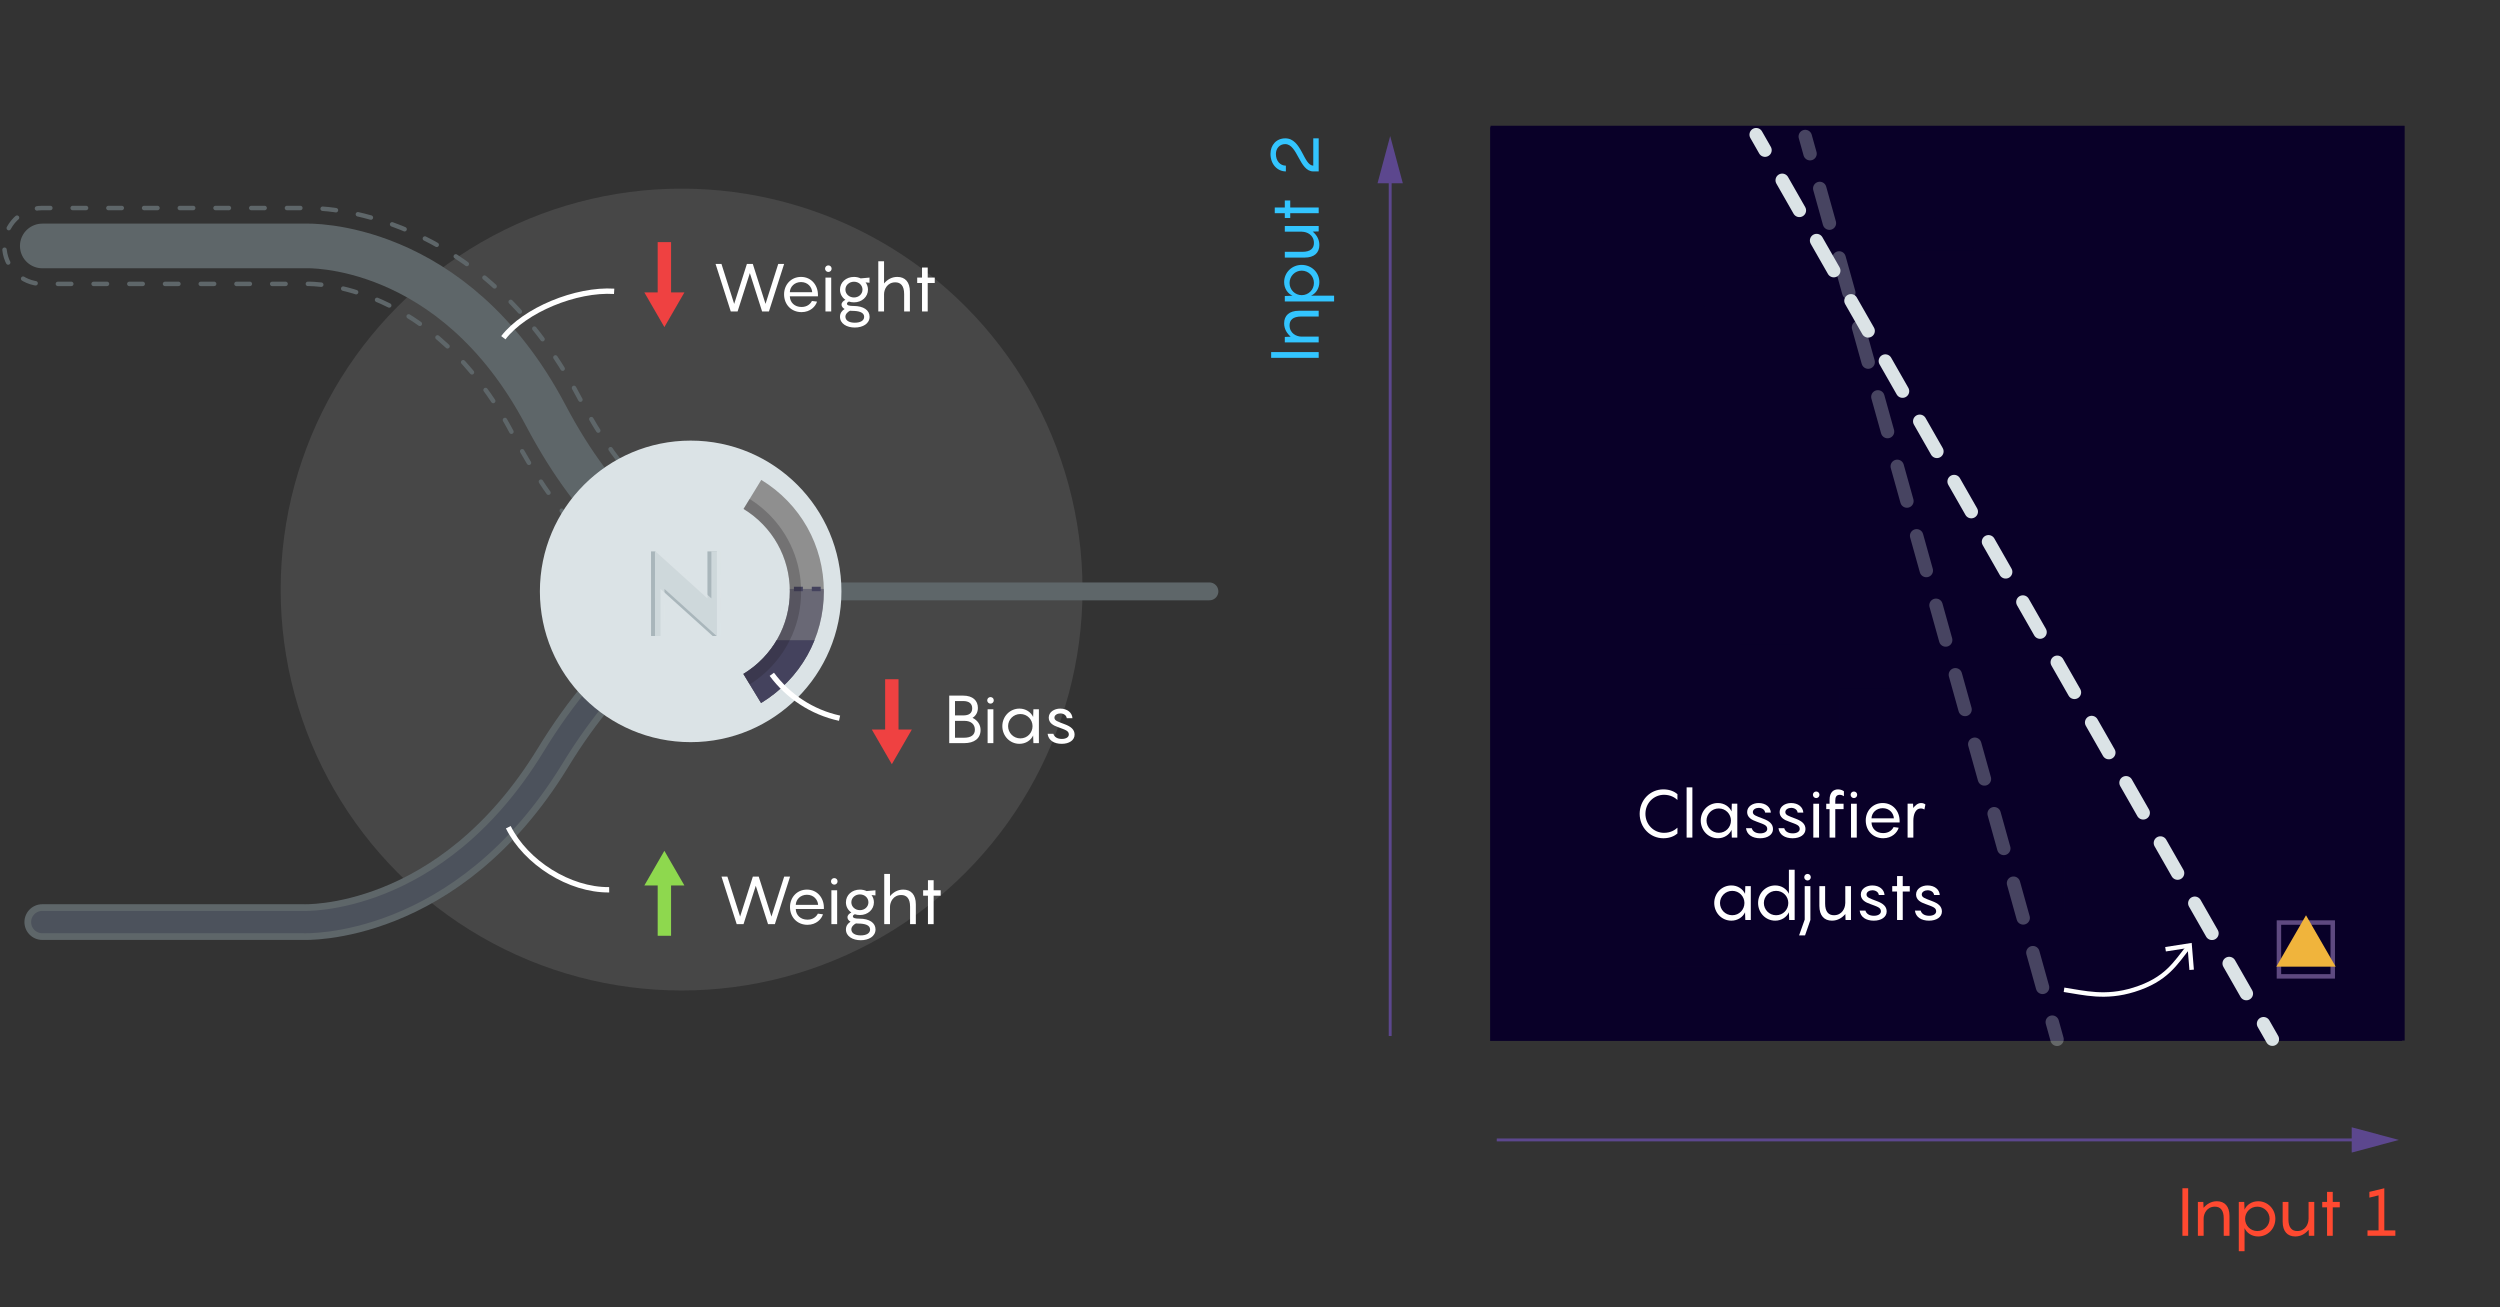 <?xml version="1.0" encoding="UTF-8"?>
<svg xmlns="http://www.w3.org/2000/svg" width="560" height="292.766" xmlns:xlink="http://www.w3.org/1999/xlink" version="1.1" viewBox="0 0 560 292.766">
  <rect x="0" y="0" width="560" height="292.766" fill="#333333" stroke="none"/>
  <!-- Generator: Adobe Illustrator 29.2.1, SVG Export Plug-In . SVG Version: 2.1.0 Build 116)  -->
  <defs>
    <style>
      .st0, .st1, .st2, .st3, .st4, .st5, .st6, .st7, .st8, .st9, .st10, .st11, .st12, .st13, .st14 {
        fill: none;
      }

      .st15 {
        fill-opacity: .5;
        stroke: #44425d;
        stroke-dasharray: 2 2;
      }

      .st15, .st16 {
        fill: #44425d;
      }

      .st15, .st1, .st2, .st3, .st4, .st5, .st6, .st7, .st17, .st8, .st9, .st10, .st11, .st12, .st18, .st13, .st14 {
        stroke-miterlimit: 10;
      }

      .st19 {
        fill: #f3f4f5;
      }

      .st20 {
        fill: #8f8f8f;
      }

      .st21, .st22, .st17, .st23 {
        fill: #090028;
      }

      .st1 {
        stroke-dasharray: 8.078 8.078;
      }

      .st1, .st3, .st5, .st6, .st7, .st9, .st11, .st12 {
        stroke-linecap: round;
      }

      .st1, .st6, .st10, .st11, .st18, .st13 {
        stroke-width: 3px;
      }

      .st1, .st6, .st11 {
        stroke: #dbe3e6;
      }

      .st2, .st4 {
        stroke: #fff;
      }

      .st24 {
        fill: #ef4141;
      }

      .st25 {
        fill: #231f20;
        fill-opacity: .25;
      }

      .st26 {
        fill: #33c5ff;
      }

      .st22 {
        fill-opacity: .8;
      }

      .st27 {
        isolation: isolate;
      }

      .st28 {
        fill: #ff4930;
      }

      .st29 {
        clip-path: url(#clippath-3);
      }

      .st30 {
        clip-path: url(#clippath-2);
      }

      .st31 {
        clip-path: url(#clippath-6);
      }

      .st32 {
        clip-path: url(#clippath-8);
      }

      .st33 {
        clip-path: url(#clippath-5);
      }

      .st3 {
        stroke-width: 4px;
      }

      .st3, .st5, .st7, .st9 {
        stroke: #5e6669;
      }

      .st4 {
        stroke-width: 1.2px;
      }

      .st34 {
        fill: #f1b43c;
      }

      .st35, .st36 {
        fill: #fff;
      }

      .st5 {
        stroke-width: 8px;
      }

      .st6 {
        stroke-dasharray: 7.769 7.769;
      }

      .st37 {
        fill: #dbe3e6;
      }

      .st38 {
        fill: #8ed84e;
      }

      .st39 {
        fill: #a9b6bb;
      }

      .st7 {
        stroke-width: 10px;
      }

      .st17 {
        fill-opacity: .3;
        stroke: #5e4980;
      }

      .st8 {
        stroke: #433968;
      }

      .st9 {
        stroke-dasharray: 3 5;
      }

      .st10 {
        stroke: #ef4141;
      }

      .st40 {
        opacity: .75;
      }

      .st41 {
        opacity: .3;
      }

      .st42, .st18 {
        fill: #f0b43c;
      }

      .st12 {
        stroke: #090028;
        stroke-opacity: .2;
        stroke-width: 5px;
      }

      .st43 {
        fill: #5c478e;
      }

      .st36 {
        fill-opacity: .1;
      }

      .st18 {
        stroke: #fcf7f2;
      }

      .st13 {
        stroke: #8ed84e;
      }

      .st23 {
        mix-blend-mode: color;
      }

      .st14 {
        stroke: #5c478e;
        stroke-width: .65px;
      }

      .st44 {
        clip-path: url(#clippath);
      }
    </style>
    <clipPath id="clippath">
      <path class="st0" d="M170.478,157.474l-3.961-6.513c6.517-3.965,10.407-10.88,10.404-18.498-.003-7.596-3.879-14.497-10.369-18.462l3.974-6.505c8.774,5.36,14.015,14.693,14.018,24.965.003,10.302-5.255,19.653-14.066,25.013Z"/>
    </clipPath>
    <clipPath id="clippath-2">
      <rect class="st0" x="117.996" y="392.966" width="324.817" height="324.461"/>
    </clipPath>
    <clipPath id="clippath-3">
      <rect class="st0" x="1166.533" y="34.925" width="190.756" height="190.916"/>
    </clipPath>
    <clipPath id="clippath-5">
      <rect class="st0" x="1166.533" y="-345.443" width="190.756" height="190.916"/>
    </clipPath>
    <clipPath id="clippath-6">
      <rect class="st0" x="340.702" y="-345.443" width="190.756" height="190.916"/>
    </clipPath>
    <clipPath id="clippath-8">
      <rect class="st0" x="340.702" y="34.925" width="190.756" height="190.916"/>
    </clipPath>
  </defs>
  <g class="st27">
    <g id="Layer_1">
      <circle class="st36" cx="152.676" cy="132.063" r="89.806"/>
      <g>
        <line class="st3" x1="161.715" y1="132.468" x2="270.911" y2="132.468"/>
        <g>
          <path class="st5" d="M181.498,131.812s-30.488-6.524-57.653,37.945c-23.38,38.274-55.894,36.787-55.894,36.787H9.471"/>
          <path class="st12" d="M181.498,131.812s-30.488-6.524-57.653,37.945c-23.38,38.274-55.894,36.787-55.894,36.787H9.471"/>
          <path class="st9" d="M168.57,138.846c-11.911,0-34.654-5.461-53.874-41.893-17.772-33.689-44.747-33.391-45.88-33.366l-.182.008-.11-.003H9.472c-4.694,0-8.5-3.806-8.5-8.5s3.806-8.5,8.5-8.5h58.936c3.588-.074,39.056.217,61.325,42.43,19.95,37.816,41.318,32.757,42.219,32.526l-.159.046,4.947,16.264c-.405.123-3.431.988-8.17.988Z"/>
          <path class="st7" d="M174.267,129.726s-28.153,8.564-52.052-36.738c-20.735-39.304-53.69-37.895-53.69-37.895H9.471"/>
        </g>
        <g id="NEURON">
          <g>
            <circle class="st37" cx="154.708" cy="132.468" r="33.773"/>
            <circle class="st37" cx="151.783" cy="128.794" r="28.931"/>
          </g>
          <path class="st20" d="M170.478,157.474l-3.961-6.513c6.517-3.965,10.407-10.88,10.404-18.498-.003-7.596-3.879-14.497-10.369-18.462l3.974-6.505c8.774,5.36,14.015,14.693,14.018,24.965.003,10.302-5.255,19.653-14.066,25.013Z"/>
          <g class="st44">
            <polygon class="st15" points="173.841 131.923 186.365 131.923 183.835 152.176 170.705 163.813 162.633 152.652 173.841 131.923"/>
            <polygon class="st16" points="173.841 143.406 186.365 143.406 183.835 152.176 170.705 163.813 162.633 152.652 173.841 143.406"/>
            <circle class="st25" cx="154.981" cy="132.543" r="24.47"/>
          </g>
          <g>
            <rect class="st0" x="143.217" y="123.508" width="19.99" height="20.441"/>
            <path class="st39" d="M145.835,142.463l-.006-18.951.986-.001,11.652,10.534-.003-10.537,2.123-.001.006,18.951h-.96l-11.678-10.533.003,10.537-2.123.001Z"/>
          </g>
          <g class="st40">
            <rect class="st0" x="144.103" y="123.508" width="19.99" height="20.441"/>
            <path class="st37" d="M146.721,142.463l-.006-18.951.986-.001,11.652,10.534-.003-10.537,2.123-.001.006,18.951h-.96l-11.678-10.533.003,10.537-2.123.001Z"/>
          </g>
        </g>
      </g>
      <g>
        <line class="st14" x1="311.4" y1="232.063" x2="311.4" y2="39.12"/>
        <polygon class="st43" points="314.233 41.052 311.4 30.482 308.568 41.052 314.233 41.052"/>
      </g>
      <g>
        <line class="st14" x1="335.271" y1="255.345" x2="528.715" y2="255.345"/>
        <polygon class="st43" points="526.783 258.178 537.353 255.345 526.783 252.513 526.783 258.178"/>
      </g>
      <g>
        <rect class="st0" x="483.096" y="265.569" width="54.215" height="13.709"/>
        <path class="st28" d="M488.861,266.169h1.29v10.649h-1.29v-10.649Z"/>
        <path class="st28" d="M499.405,272.379v4.439h-1.29v-3.899c0-1.905-.81-2.625-1.979-2.625-1.8,0-2.521,1.574-2.521,2.654v3.87h-1.29v-7.59h1.215l.061,1.32c.689-.811,1.68-1.47,2.984-1.47,1.755,0,2.82,1.154,2.82,3.3Z"/>
        <path class="st28" d="M501.49,269.229h1.215l.075,1.725c.465-1.079,1.62-1.874,3.045-1.874,2.175,0,3.855,1.77,3.855,3.93,0,2.189-1.681,3.96-3.855,3.96-1.425,0-2.58-.795-3.045-1.875v5.175h-1.29v-11.04ZM505.631,275.753c1.56,0,2.76-1.244,2.76-2.744,0-1.47-1.2-2.715-2.76-2.715-1.545,0-2.73,1.245-2.73,2.715,0,1.5,1.186,2.744,2.73,2.744Z"/>
        <path class="st28" d="M518.396,269.229v7.59h-1.215l-.045-1.335c-.705.825-1.681,1.485-3,1.485-1.755,0-2.82-1.155-2.82-3.3v-4.44h1.29v3.9c0,1.904.811,2.624,1.98,2.624,1.8,0,2.52-1.574,2.52-2.654h.015v-3.87h1.275Z"/>
        <path class="st28" d="M524.11,270.444h-1.575v6.375h-1.275v-6.375h-1.079v-1.215h1.079v-2.25h1.275v2.25h1.575v1.215Z"/>
        <path class="st28" d="M536.56,275.604v1.215h-6.24v-1.215h2.475v-7.845l-2.055.51v-1.29l3.345-.81v9.435h2.476Z"/>
      </g>
      <g>
        <rect class="st0" x="284.137" y="29.935" width="13.709" height="54.215"/>
        <path class="st26" d="M284.737,80.155v-1.29h10.649v1.29h-10.649Z"/>
        <path class="st26" d="M290.947,69.611h4.439v1.29h-3.899c-1.905,0-2.625.81-2.625,1.979,0,1.8,1.574,2.521,2.654,2.521h3.87v1.29h-7.59v-1.215l1.32-.061c-.811-.689-1.47-1.68-1.47-2.984,0-1.755,1.154-2.82,3.3-2.82Z"/>
        <path class="st26" d="M287.797,67.526v-1.215l1.725-.075c-1.079-.465-1.874-1.62-1.874-3.045,0-2.175,1.77-3.855,3.93-3.855,2.189,0,3.96,1.681,3.96,3.855,0,1.425-.795,2.58-1.875,3.045h5.175v1.29h-11.04ZM294.321,63.385c0-1.56-1.244-2.76-2.744-2.76-1.47,0-2.715,1.2-2.715,2.76,0,1.545,1.245,2.73,2.715,2.73,1.5,0,2.744-1.186,2.744-2.73Z"/>
        <path class="st26" d="M287.797,50.62h7.59v1.215l-1.335.045c.825.705,1.485,1.681,1.485,3,0,1.755-1.155,2.82-3.3,2.82h-4.44v-1.29h3.9c1.904,0,2.624-.811,2.624-1.98,0-1.8-1.574-2.52-2.654-2.52v-.015h-3.87v-1.275Z"/>
        <path class="st26" d="M289.012,44.906v1.575h6.375v1.275h-6.375v1.079h-1.215v-1.079h-2.25v-1.275h2.25v-1.575h1.215Z"/>
        <path class="st26" d="M294.172,37.091v-6.104h1.215v7.41h-1.215c-3.12,0-3.495-6.12-6.3-6.12-1.2,0-2.07.93-2.07,2.205,0,1.575.96,2.625,2.235,2.625v1.29c-1.92,0-3.45-1.62-3.45-3.93,0-1.98,1.32-3.48,3.33-3.48,3.675,0,4.064,6.104,6.255,6.104Z"/>
      </g>
      <g>
        <rect class="st8" x="363.443" y="166.488" width="11.692" height="11.692"/>
        <rect class="st8" x="404.516" y="141.928" width="11.692" height="11.692"/>
        <rect class="st8" x="412.076" y="187.406" width="11.692" height="11.692"/>
        <rect class="st8" x="467.871" y="187.406" width="11.692" height="11.692"/>
        <rect class="st8" x="467.871" y="161.102" width="11.692" height="11.692"/>
        <rect class="st8" x="492.477" y="169.936" width="11.692" height="11.692"/>
        <rect class="st8" x="506.742" y="197.89" width="11.692" height="11.692"/>
        <rect class="st8" x="441.1" y="198.532" width="11.692" height="11.692"/>
        <rect class="st8" x="426.893" y="160.44" width="11.692" height="11.692"/>
        <rect class="st8" x="414.851" y="157.484" width="11.692" height="11.692"/>
        <rect class="st8" x="381.652" y="196.041" width="11.692" height="11.692"/>
        <rect class="st8" x="381.652" y="119.473" width="11.692" height="11.692"/>
        <rect class="st8" x="356.788" y="133.917" width="11.692" height="11.692"/>
        <polygon class="st8" points="468.797 108.64 461.001 122.143 476.593 122.143 468.797 108.64"/>
        <polygon class="st8" points="488.786 69.435 480.99 82.938 496.582 82.938 488.786 69.435"/>
        <polygon class="st8" points="478.112 56.036 470.316 69.539 485.908 69.539 478.112 56.036"/>
        <polygon class="st8" points="513.259 99.548 505.463 113.051 521.055 113.051 513.259 99.548"/>
        <polygon class="st8" points="502.739 116.335 494.943 129.838 510.535 129.838 502.739 116.335"/>
        <polygon class="st8" points="506.956 137.826 499.16 151.329 514.752 151.329 506.956 137.826"/>
        <polygon class="st8" points="518.119 61.101 510.323 74.604 525.915 74.604 518.119 61.101"/>
        <polygon class="st8" points="504.864 40.808 497.068 54.311 512.66 54.311 504.864 40.808"/>
        <polygon class="st8" points="399.789 92.725 391.993 106.228 407.585 106.228 399.789 92.725"/>
        <polygon class="st8" points="385.918 70.505 378.122 84.008 393.714 84.008 385.918 70.505"/>
        <polygon class="st8" points="407.363 60.314 399.567 73.817 415.159 73.817 407.363 60.314"/>
        <polygon class="st8" points="441.689 42.061 433.893 55.564 449.485 55.564 441.689 42.061"/>
        <polygon class="st8" points="358.915 68.315 351.119 81.818 366.711 81.818 358.915 68.315"/>
        <polygon class="st8" points="358.915 41.002 351.119 54.505 366.711 54.505 358.915 41.002"/>
      </g>
      <g class="st30">
        <path class="st18" d="M404.115,326.469c16.543,8.509,14.206,8.114,13.251,30.269-.472,10.947,2.69,24.65,1.292,38.119-1.234,11.893-25.273,21.401-27.565,33.858-2.265,12.314-.414,24.977-4.019,36.565-3.879,12.468,11.349,34.632,5.553,44.735-6.694,11.668-25.384,20.802-35.18,27.042-10.013,6.378-28.118,5.217-41.989,3.349-13.721-1.847-13.466-28.754-22.892-34.468-11.115-6.738-37.667,9.769-45.911,1.884-9.622-9.204-19.171-4.288-29.835-8.297-9.648-3.627-8.396-13.567-23.058-7.265-10.099,4.341-4.833,12.797-11.074,24.696-5.392,10.279-10.844,12.109-10.514,24.961.295,11.496-18.801,27.125-11.931,38.524,5.657,9.386,19.677,14.541,30.958,22.603,11.384,8.135,20.564,16.374,30.487,20.763,12.138,5.368,34.08-14.797,44.684-10.011,10.563,4.768.714,42.466,10.467,52.133,11.612,11.509,24.874,13.295,27.604,23.625,3.821,14.459-19.258,14.63-24.815,25.253-9.455,18.075,18.739,53.695-.743,56.323-19.192,2.588-18.93-40.666-38.2-42.587-19.275-1.921-19.682,2.158-38.957.237-19.282-1.922-22.706,32.433-41.988,30.511-19.276-1.921-18.969-5.002-38.245-6.923-19.289-1.923-17.376-21.115-36.665-23.037-19.289-1.923-25.964,17.801-38.548,3.056-12.08-14.153,18.877-16.07,20.722-34.585,1.846-18.517-21.453-20.839-19.607-39.357,1.846-18.52,13.63-17.346,15.476-35.866,1.846-18.517-3.039-19.004-1.194-37.521,1.846-18.519.161-18.687,2.006-37.206,1.846-18.519.249-18.679,2.095-37.198,1.845-18.513-12.586-19.952-10.741-38.465,1.846-18.518,28.95-15.817,30.796-34.335,1.846-18.525,14.225-17.291,16.071-35.816,1.846-18.519-37.862-22.476-36.016-40.995,1.847-18.531,15.493-17.171,17.34-35.703,1.847-18.531-18.939-37.834-4.837-49.999,13.439-11.594,31.734-12.768,49.401-11.071,17.67,1.697,16.604,12.79,34.274,14.487,17.67,1.697,15.65,22.727,33.32,24.424,17.664,1.697,18.352-5.459,36.016-3.762,17.669,1.697,15.549,23.763,33.218,25.46,17.675,1.698,18.385-5.691,36.06-3.993,17.669,1.697,19.136-13.569,36.805-11.872,17.682,1.698,20.486-21.559,38.127-19.483,16.624,1.956,12.704,28.813,28.5,36.938Z"/>
      </g>
    </g>
    <g id="Layer_5">
      <g class="st29">
        <g id="KpjvK6">
          <path class="st42" d="M882.408,19.931c11.912,5.296,27.262-6.841,37.798-11.222,55.289-22.992,110.676-45.881,165.663-69.378,58.046-24.804,121.327-57.752,179.857-78.613,2.485-.886,6.061-2.198,8.367-.296,6.463,5.332,14.614,19.444,18.476,27.114,4.526-5.872,20.13-3.523,21.223-8.94-1.196-14.123-3.74-27.735-12.401-39.597-3.645-4.992-9.815-5.238-12.528-10.472-3.152-6.079.019-16.475-4.241-23.004l6.444-.993c-1.283-6.0.372-13.088,6.825-15.256l3.94,7.351c9.903-4.044,22.589-2.139,32.385-4.341,3.547-.797,7.109-3.882,11.137-4.932,9.942-2.592,18.525-5.779,28.796-7.861.934,18.316,11.423,23.271,20.535,36.443,55.75,80.589,135.955,163.946,216.098,221.23,18.59,13.288,19.47,8.909,37.836,12.875,8.488,1.833,29.096,16.286,29.077,25.19-.006,3.037-3.863,6.378-4.691,9.666-1.771,7.028,1.779,12.623-8.619,18.58l1.536,2.361c11.536,10.707,21.667,23.309,33.353,33.846,19.488,17.572,41.903,31.981,61.311,50.044,13.173,12.261,34.241,39.561,46.147,47.893,6.699,4.688,19.947,7.702,27.228,13.728,59.12,48.932,70.801,107.632,98.167,174.275,4.619,11.248,11.547,25.171,15.218,35.132,2.415,6.551,1.849,16.088,4.58,22.969l-12.375-10.435c.808,12.701-3.267,41.963,2.395,52.566,3.306,6.191,11.217,3.721,7.357,14.127l7.609.905c-5.398,4.626-1.221,10.878-10.389,12.488,4.413,6.175,14.17,2.394,16.719,9.285,1.289,3.483-1.834,26.138-4.204,27.323-7.445-1.737-10.54-8.263-13.39-14.707-4.996-1.718-27.222,24.824-32.511,28.327-7.215,4.778-19.248,3.462-24.007,7.739-6.21,5.58.746,12.251-19.333,18.39-30.468,9.315-22.957-17.32-31.427-29.495-5.996-8.619-32.162-30.49-42.51-35.22-19.56-8.942-28.953-7.92-49.431-8.938-6.188-.307-10.779-5.804-16.78-.365-2.909,2.636-1.281,8.593-6.195,9.956-5.868-10.279-25.922-19.43-31.843-26.291-12.367-14.331-15.566-35.755-35.83-45.482-6.244-2.997-21.654-1.677-24.966-3.85-3.556-2.334-2.869-10.392-12.588-4.973l5.723,6.628c-18.438,11.151-14.729-19.707-33.18-18.162l1.585-8.817,16.254,6.063c-7.544-8.342-5.551-21.235-9.937-29.669-3.149-6.055-10.555-7.704-11.353-12.924-.744-4.873,9.131-9.447,5.821-16.442l-18.983,19.112-10.518-6.626c8.042,9.126,24.5,14.975,21.059,29.927-6.467-4.606-15.491,1.035-21.474-.908-3.001-.974-11.687-9.988-16.781-12.976-18.181-10.663-39.49-20.142-55.084-35.199-4.91-4.741-12.889-18.29-16.75-20.35-3.274-1.747-21.913,3.425-19.193-9.55,1.609-7.676,5.996-15.054,7.529-24.52,1.105-6.828-.503-14.794,1.292-21.796,2.541-9.911,13.079-21.13-1.286-30.791-1.746-1.174-3.776,2.005-4.611,1.856-2.478-.443-4.556-5.725-8.684-2.046l11.469,13.287c-18.971,12.992-15.573-12.226-25.185-13.743-6.321-.997-13.416,5.081-17.724,9.177,4.85,10.896,13.977.962,21.624,6.847l4.991,27.274-12.146,3.934,4.772,9.52c-8.218,4.322-9.584-7.145-14.279-12.032-4.297-4.473-13.081-3.884-17.59-9.429-7.356-9.046-4.196-22.773-8.229-33.788-9.498-25.94-13.054-45.444-18.618-72.784-1.018-5,1.011-12.715-1.045-17.97-2.2-5.622-8.11-4.928-10.177-8.512-2.682-4.65,1.2-10.264-1.29-14.915l-7.241,4.772c3.161-14.643-24.182-21.986-12.911-30.481l-1.412-2.811c-8.969.111-16.24-10.283-23.491-15.445-2.665-1.897-6.792-1.578-8.655-3.058-3.273-2.6-2.95-9.87-7.578-12.83-5.302,5.934-13.623,5.715-20.106,10.019-4.855,3.223-5.777,9.517-12.153,10.958-4.726-3.123-12.57-16.895-15.342-18.517-2.78-1.626-8.992,2.173-14.276-.026-5.098-2.122-16.997-15.335-18.726-15.581-4.686-.666-8.507,6.715-13.914-3.53-12.428,13.019-22.465-11.663-28.782-19.783-3.849-.659-26.147-1.824-27.324-2.531-1.784-1.071-3.718-6.836-7.116-9.727-.93-.791-20.529-10.9-21.714-11.194-9.707-2.405-21.924,1.132-30.386.7-8.226-.42-29.485-6.77-34.835-5.48-4.667,1.125-12.902,9.287-17.563,12.576-2.715,1.916-6.662,1.374-9.065,3.301-.678.544-9.824,13.366-10.036,14.209-2.524,10.028,9.181,13.582,10.501,19.241-.36,15.215-13.695,7.168-20.136,9.436-16.218,5.71-21.58,31.213-30.9,45.286-1.576,2.38-12.622,19.698-14.487,12.724-5.774-21.587-8.069-.405-13.18,6.745-5.835,8.163-14.616,11.291-21.364,16.782-5.907,4.806-8.281,14.513-18.596,13.259-5.174-12.818-16.809-32.764-33.162-31.83-5.225.298-9.042,4.465-14.261,4.755-6.117.339-18.45-8.126-23.935-9.263-5.037-1.044-10.522,1.367-16.118.749-9.474-1.048-25.557-7.445-35.436-8.075-51.438-3.282-101.939,13.286-145.147,40.875-15.172,9.687-32.271,27.801-47.782,38.247-8.463,5.699-19.327,8.585-27.634,14.718-4.953,3.657-7.039,9.512-12.072,12.678-4.463-1.308,8.587-27.367.177-36.496-2.557-2.775-8.209-3.004-9.845-7.203-1.399-3.592,1.664-9.809.98-13.891-3.152-18.797-17.189-11.051-29.785-16.048-2.278-.904-20.714-10.372-21.771-11.259-8.614-7.219.835-18.22-9.798-25.412L849.57-12.984c16.36-2.093,23.644,28.828,32.838,32.916Z"/>
        </g>
      </g>
      <g class="st33">
        <path class="st42" d="M882.408-360.437c11.912,5.296,27.262-6.841,37.798-11.222,55.289-22.992,110.676-45.881,165.663-69.378,58.046-24.804,121.327-57.752,179.857-78.613,2.485-.886,6.061-2.198,8.367-.296,6.463,5.332,14.614,19.444,18.476,27.114,4.526-5.872,20.13-3.523,21.223-8.94-1.196-14.123-3.74-27.735-12.401-39.597-3.645-4.992-9.815-5.238-12.528-10.472-3.152-6.079.019-16.475-4.241-23.004l6.444-.993c-1.283-6.0.372-13.088,6.825-15.256l3.94,7.351c9.903-4.044,22.589-2.139,32.385-4.341,3.547-.797,7.109-3.882,11.137-4.932,9.942-2.592,18.525-5.779,28.796-7.861.934,18.316,11.423,23.271,20.535,36.443,55.75,80.589,135.955,163.946,216.098,221.23,18.59,13.288,19.47,8.909,37.836,12.875,8.488,1.833,29.096,16.286,29.077,25.19-.006,3.037-3.863,6.378-4.691,9.666-1.771,7.028,1.779,12.623-8.619,18.58l1.536,2.361c11.536,10.707,21.667,23.309,33.353,33.846,19.488,17.572,41.903,31.981,61.311,50.044,13.173,12.261,34.241,39.561,46.147,47.893,6.699,4.688,19.947,7.702,27.228,13.728,59.12,48.932,70.801,107.632,98.167,174.275,4.619,11.248,11.547,25.171,15.218,35.132,2.415,6.551,1.849,16.088,4.58,22.969l-12.375-10.435c.808,12.701-3.267,41.963,2.395,52.566,3.306,6.191,11.217,3.721,7.357,14.127l7.609.905c-5.398,4.626-1.221,10.878-10.389,12.488,4.413,6.175,14.17,2.394,16.719,9.285,1.289,3.483-1.834,26.138-4.204,27.323-7.445-1.737-10.54-8.263-13.39-14.707-4.996-1.718-27.222,24.824-32.511,28.327-7.215,4.778-19.248,3.462-24.007,7.739-6.21,5.58.746,12.251-19.333,18.39-30.468,9.315-22.957-17.32-31.427-29.495-5.996-8.619-32.162-30.49-42.51-35.22-19.56-8.942-28.953-7.92-49.431-8.938-6.188-.307-10.779-5.804-16.78-.365-2.909,2.636-1.281,8.593-6.195,9.956-5.868-10.279-25.922-19.43-31.843-26.291-12.367-14.331-15.566-35.755-35.83-45.482-6.244-2.997-21.654-1.677-24.966-3.85-3.556-2.334-2.869-10.392-12.588-4.973l5.723,6.628c-18.438,11.151-14.729-19.707-33.18-18.162l1.585-8.817,16.254,6.063c-7.544-8.342-5.551-21.235-9.937-29.669-3.149-6.055-10.555-7.704-11.353-12.924-.744-4.873,9.131-9.447,5.821-16.442l-18.983,19.112-10.518-6.626c8.042,9.126,24.5,14.975,21.059,29.927-6.467-4.606-15.491,1.035-21.474-.908-3.001-.974-11.687-9.988-16.781-12.976-18.181-10.663-39.49-20.142-55.084-35.199-4.91-4.741-12.889-18.29-16.75-20.35-3.274-1.747-21.913,3.425-19.193-9.55,1.609-7.676,5.996-15.054,7.529-24.52,1.105-6.828-.503-14.794,1.292-21.796,2.541-9.911,13.079-21.13-1.286-30.791-1.746-1.174-3.776,2.005-4.611,1.856-2.478-.443-4.556-5.725-8.684-2.046l11.469,13.287c-18.971,12.992-15.573-12.226-25.185-13.743-6.321-.997-13.416,5.081-17.724,9.177,4.85,10.896,13.977.962,21.624,6.847l4.991,27.274-12.146,3.934,4.772,9.52c-8.218,4.322-9.584-7.145-14.279-12.032-4.297-4.473-13.081-3.884-17.59-9.429-7.356-9.046-4.196-22.773-8.229-33.788-9.498-25.94-13.054-45.444-18.618-72.784-1.018-5,1.011-12.715-1.045-17.97-2.2-5.622-8.11-4.928-10.177-8.512-2.682-4.65,1.2-10.264-1.29-14.915l-7.241,4.772c3.161-14.643-24.182-21.986-12.911-30.481l-1.412-2.811c-8.969.111-16.24-10.283-23.491-15.445-2.665-1.897-6.792-1.578-8.655-3.058-3.273-2.6-2.95-9.87-7.578-12.83-5.302,5.934-13.623,5.715-20.106,10.019-4.855,3.223-5.777,9.517-12.153,10.958-4.726-3.123-12.57-16.895-15.342-18.517-2.78-1.626-8.992,2.173-14.276-.026-5.098-2.122-16.997-15.335-18.726-15.581-4.686-.666-8.507,6.715-13.914-3.53-12.428,13.019-22.465-11.663-28.782-19.783-3.849-.659-26.147-1.824-27.324-2.531-1.784-1.071-3.718-6.836-7.116-9.727-.93-.791-20.529-10.9-21.714-11.194-9.707-2.405-21.924,1.132-30.386.7-8.226-.42-29.485-6.77-34.835-5.48-4.667,1.125-12.902,9.287-17.563,12.576-2.715,1.916-6.662,1.374-9.065,3.301-.678.544-9.824,13.366-10.036,14.209-2.524,10.028,9.181,13.582,10.501,19.241-.36,15.215-13.695,7.168-20.136,9.436-16.218,5.71-21.58,31.213-30.9,45.286-1.576,2.38-12.622,19.698-14.487,12.724-5.774-21.587-8.069-.405-13.18,6.745-5.835,8.163-14.616,11.291-21.364,16.782-5.907,4.806-8.281,14.513-18.596,13.259-5.174-12.818-16.809-32.764-33.162-31.83-5.225.298-9.042,4.465-14.261,4.755-6.117.339-18.45-8.126-23.935-9.263-5.037-1.044-10.522,1.367-16.118.749-9.474-1.048-25.557-7.445-35.436-8.075-51.438-3.282-101.939,13.286-145.147,40.875-15.172,9.687-32.271,27.801-47.782,38.247-8.463,5.699-19.327,8.585-27.634,14.718-4.953,3.657-7.039,9.512-12.072,12.678-4.463-1.308,8.587-27.367.177-36.496-2.557-2.775-8.209-3.004-9.845-7.203-1.399-3.592,1.664-9.809.98-13.891-3.152-18.797-17.189-11.051-29.785-16.048-2.278-.904-20.714-10.372-21.771-11.259-8.614-7.219.835-18.22-9.798-25.412l359.722-179.297c16.36-2.093,23.644,28.828,32.838,32.916Z"/>
      </g>
      <g class="st31">
        <path class="st42" d="M56.577-360.437c11.912,5.296,27.262-6.841,37.798-11.222,55.289-22.992,110.676-45.881,165.663-69.378,58.046-24.804,121.327-57.752,179.857-78.613,2.485-.886,6.061-2.198,8.367-.296,6.463,5.332,14.614,19.444,18.476,27.114,4.526-5.872,20.13-3.523,21.223-8.94-1.196-14.123-3.74-27.735-12.401-39.597-3.645-4.992-9.815-5.238-12.528-10.472-3.152-6.079.019-16.475-4.241-23.004l6.444-.993c-1.283-6.0.372-13.088,6.825-15.256l3.94,7.351c9.903-4.044,22.589-2.139,32.385-4.341,3.547-.797,7.109-3.882,11.137-4.932,9.942-2.592,18.525-5.779,28.796-7.861.934,18.316,11.423,23.271,20.535,36.443,55.75,80.589,135.955,163.946,216.098,221.23,18.59,13.288,19.47,8.909,37.836,12.875,8.488,1.833,29.096,16.286,29.077,25.19-.006,3.037-3.863,6.378-4.691,9.666-1.771,7.028,1.779,12.623-8.619,18.58l1.536,2.361c11.536,10.707,21.667,23.309,33.353,33.846,19.488,17.572,41.903,31.981,61.311,50.044,13.173,12.261,34.241,39.561,46.147,47.893,6.699,4.688,19.947,7.702,27.228,13.728,59.12,48.932,70.801,107.632,98.167,174.275,4.619,11.248,11.547,25.171,15.218,35.132,2.415,6.551,1.849,16.088,4.58,22.969l-12.375-10.435c.808,12.701-3.267,41.963,2.395,52.566,3.306,6.191,11.217,3.721,7.357,14.127l7.609.905c-5.398,4.626-1.221,10.878-10.389,12.488,4.413,6.175,14.17,2.394,16.719,9.285,1.289,3.483-1.834,26.138-4.204,27.323-7.445-1.737-10.54-8.263-13.39-14.707-4.996-1.718-27.222,24.824-32.511,28.327-7.215,4.778-19.248,3.462-24.007,7.739-6.21,5.58.746,12.251-19.333,18.39-30.468,9.315-22.957-17.32-31.427-29.495-5.996-8.619-32.162-30.49-42.51-35.22-19.56-8.942-28.953-7.92-49.431-8.938-6.188-.307-10.779-5.804-16.78-.365-2.909,2.636-1.281,8.593-6.195,9.956-5.868-10.279-25.922-19.43-31.843-26.291-12.367-14.331-15.566-35.755-35.83-45.482-6.244-2.997-21.654-1.677-24.966-3.85-3.556-2.334-2.869-10.392-12.588-4.973l5.723,6.628c-18.438,11.151-14.729-19.707-33.18-18.162l1.585-8.817,16.254,6.063c-7.544-8.342-5.551-21.235-9.937-29.669-3.149-6.055-10.555-7.704-11.353-12.924-.744-4.873,9.131-9.447,5.821-16.442l-18.983,19.112-10.518-6.626c8.042,9.126,24.5,14.975,21.059,29.927-6.467-4.606-15.491,1.035-21.474-.908-3.001-.974-11.687-9.988-16.781-12.976-18.181-10.663-39.49-20.142-55.084-35.199-4.91-4.741-12.889-18.29-16.75-20.35-3.274-1.747-21.913,3.425-19.193-9.55,1.609-7.676,5.996-15.054,7.529-24.52,1.105-6.828-.503-14.794,1.292-21.796,2.541-9.911,13.079-21.13-1.286-30.791-1.746-1.174-3.776,2.005-4.611,1.856-2.478-.443-4.556-5.725-8.684-2.046l11.469,13.287c-18.971,12.992-15.573-12.226-25.185-13.743-6.321-.997-13.416,5.081-17.724,9.177,4.85,10.896,13.977.962,21.624,6.847l4.991,27.274-12.146,3.934,4.772,9.52c-8.218,4.322-9.584-7.145-14.279-12.032-4.297-4.473-13.081-3.884-17.59-9.429-7.356-9.046-4.196-22.773-8.229-33.788-9.498-25.94-13.054-45.444-18.618-72.784-1.018-5,1.011-12.715-1.045-17.97-2.2-5.622-8.11-4.928-10.177-8.512-2.682-4.65,1.2-10.264-1.29-14.915l-7.241,4.772c3.161-14.643-24.182-21.986-12.911-30.481l-1.412-2.811c-8.969.111-16.24-10.283-23.491-15.445-2.665-1.897-6.792-1.578-8.655-3.058-3.273-2.6-2.95-9.87-7.578-12.83-5.302,5.934-13.623,5.715-20.106,10.019-4.855,3.223-5.777,9.517-12.153,10.958-4.726-3.123-12.57-16.895-15.342-18.517-2.78-1.626-8.992,2.173-14.276-.026-5.098-2.122-16.997-15.335-18.726-15.581-4.686-.666-8.507,6.715-13.914-3.53-12.428,13.019-22.465-11.663-28.782-19.783-3.849-.659-26.147-1.824-27.324-2.531-1.784-1.071-3.718-6.836-7.116-9.727-.93-.791-20.529-10.9-21.714-11.194-9.707-2.405-21.924,1.132-30.386.7-8.226-.42-29.485-6.77-34.835-5.48-4.667,1.125-12.902,9.287-17.563,12.576-2.715,1.916-6.662,1.374-9.065,3.301-.678.544-9.824,13.366-10.036,14.209-2.524,10.028,9.181,13.582,10.501,19.241-.36,15.215-13.695,7.168-20.136,9.436-16.218,5.71-21.58,31.213-30.9,45.286-1.576,2.38-12.622,19.698-14.487,12.724-5.774-21.587-8.069-.405-13.18,6.745-5.835,8.163-14.616,11.291-21.364,16.782-5.907,4.806-8.281,14.513-18.596,13.259-5.174-12.818-16.809-32.764-33.162-31.83-5.225.298-9.042,4.465-14.261,4.755-6.117.339-18.45-8.126-23.935-9.263-5.037-1.044-10.522,1.367-16.118.749-9.474-1.048-25.557-7.445-35.436-8.075-51.438-3.282-101.939,13.286-145.147,40.875-15.172,9.687-32.271,27.801-47.782,38.247-8.463,5.699-19.327,8.585-27.634,14.718-4.953,3.657-7.039,9.512-12.072,12.678-4.463-1.308,8.587-27.367.177-36.496-2.557-2.775-8.209-3.004-9.845-7.203-1.399-3.592,1.664-9.809.98-13.891-3.152-18.797-17.189-11.051-29.785-16.048-2.278-.904-20.714-10.372-21.771-11.259-8.614-7.219.835-18.22-9.798-25.412L23.74-393.352c16.36-2.093,23.644,28.828,32.838,32.916Z"/>
      </g>
      <g>
        <g>
          <rect class="st19" x="334.782" y="29.478" width="202.506" height="202.506"/>
          <rect class="st34" x="340.594" y="34.932" width="190.942" height="190.949"/>
          <g class="st32">
            <g id="KpjvK61" data-name="KpjvK6">
              <path class="st42" d="M56.577,19.931c11.912,5.296,27.262-6.841,37.798-11.222,55.289-22.992,110.676-45.881,165.663-69.378,58.046-24.804,121.327-57.752,179.857-78.613,2.485-.886,6.061-2.198,8.367-.296,6.463,5.332,14.614,19.444,18.476,27.114,4.526-5.872,20.13-3.523,21.223-8.94-1.196-14.123-3.74-27.735-12.401-39.597-3.645-4.992-9.815-5.238-12.528-10.472-3.152-6.079.019-16.475-4.241-23.004l6.444-.993c-1.283-6.0.372-13.088,6.825-15.256l3.94,7.351c9.903-4.044,22.589-2.139,32.385-4.341,3.547-.797,7.109-3.882,11.137-4.932,9.942-2.592,18.525-5.779,28.796-7.861.934,18.316,11.423,23.271,20.535,36.443,55.75,80.589,135.955,163.946,216.098,221.23,18.59,13.288,19.47,8.909,37.836,12.875,8.488,1.833,29.096,16.286,29.077,25.19-.006,3.037-3.863,6.378-4.691,9.666-1.771,7.028,1.779,12.623-8.619,18.58l1.536,2.361c11.536,10.707,21.667,23.309,33.353,33.846,19.488,17.572,41.903,31.981,61.311,50.044,13.173,12.261,34.241,39.561,46.147,47.893,6.699,4.688,19.947,7.702,27.228,13.728,59.12,48.932,70.801,107.632,98.167,174.275,4.619,11.248,11.547,25.171,15.218,35.132,2.415,6.551,1.849,16.088,4.58,22.969l-12.375-10.435c.808,12.701-3.267,41.963,2.395,52.566,3.306,6.191,11.217,3.721,7.357,14.127l7.609.905c-5.398,4.626-1.221,10.878-10.389,12.488,4.413,6.175,14.17,2.394,16.719,9.285,1.289,3.483-1.834,26.138-4.204,27.323-7.445-1.737-10.54-8.263-13.39-14.707-4.996-1.718-27.222,24.824-32.511,28.327-7.215,4.778-19.248,3.462-24.007,7.739-6.21,5.58.746,12.251-19.333,18.39-30.468,9.315-22.957-17.32-31.427-29.495-5.996-8.619-32.162-30.49-42.51-35.22-19.56-8.942-28.953-7.92-49.431-8.938-6.188-.307-10.779-5.804-16.78-.365-2.909,2.636-1.281,8.593-6.195,9.956-5.868-10.279-25.922-19.43-31.843-26.291-12.367-14.331-15.566-35.755-35.83-45.482-6.244-2.997-21.654-1.677-24.966-3.85-3.556-2.334-2.869-10.392-12.588-4.973l5.723,6.628c-18.438,11.151-14.729-19.707-33.18-18.162l1.585-8.817,16.254,6.063c-7.544-8.342-5.551-21.235-9.937-29.669-3.149-6.055-10.555-7.704-11.353-12.924-.744-4.873,9.131-9.447,5.821-16.442l-18.983,19.112-10.518-6.626c8.042,9.126,24.5,14.975,21.059,29.927-6.467-4.606-15.491,1.035-21.474-.908-3.001-.974-11.687-9.988-16.781-12.976-18.181-10.663-39.49-20.142-55.084-35.199-4.91-4.741-12.889-18.29-16.75-20.35-3.274-1.747-21.913,3.425-19.193-9.55,1.609-7.676,5.996-15.054,7.529-24.52,1.105-6.828-.503-14.794,1.292-21.796,2.541-9.911,13.079-21.13-1.286-30.791-1.746-1.174-3.776,2.005-4.611,1.856-2.478-.443-4.556-5.725-8.684-2.046l11.469,13.287c-18.971,12.992-15.573-12.226-25.185-13.743-6.321-.997-13.416,5.081-17.724,9.177,4.85,10.896,13.977.962,21.624,6.847l4.991,27.274-12.146,3.934,4.772,9.52c-8.218,4.322-9.584-7.145-14.279-12.032-4.297-4.473-13.081-3.884-17.59-9.429-7.356-9.046-4.196-22.773-8.229-33.788-9.498-25.94-13.054-45.444-18.618-72.784-1.018-5,1.011-12.715-1.045-17.97-2.2-5.622-8.11-4.928-10.177-8.512-2.682-4.65,1.2-10.264-1.29-14.915l-7.241,4.772c3.161-14.643-24.182-21.986-12.911-30.481l-1.412-2.811c-8.969.111-16.24-10.283-23.491-15.445-2.665-1.897-6.792-1.578-8.655-3.058-3.273-2.6-2.95-9.87-7.578-12.83-5.302,5.934-13.623,5.715-20.106,10.019-4.855,3.223-5.777,9.517-12.153,10.958-4.726-3.123-12.57-16.895-15.342-18.517-2.78-1.626-8.992,2.173-14.276-.026-5.098-2.122-16.997-15.335-18.726-15.581-4.686-.666-8.507,6.715-13.914-3.53-12.428,13.019-22.465-11.663-28.782-19.783-3.849-.659-26.147-1.824-27.324-2.531-1.784-1.071-3.718-6.836-7.116-9.727-.93-.791-20.529-10.9-21.714-11.194-9.707-2.405-21.924,1.132-30.386.7-8.226-.42-29.485-6.77-34.835-5.48-4.667,1.125-12.902,9.287-17.563,12.576-2.715,1.916-6.662,1.374-9.065,3.301-.678.544-9.824,13.366-10.036,14.209-2.524,10.028,9.181,13.582,10.501,19.241-.36,15.215-13.695,7.168-20.136,9.436-16.218,5.71-21.58,31.213-30.9,45.286-1.576,2.38-12.622,19.698-14.487,12.724-5.774-21.587-8.069-.405-13.18,6.745-5.835,8.163-14.616,11.291-21.364,16.782-5.907,4.806-8.281,14.513-18.596,13.259-5.174-12.818-16.809-32.764-33.162-31.83-5.225.298-9.042,4.465-14.261,4.755-6.117.339-18.45-8.126-23.935-9.263-5.037-1.044-10.522,1.367-16.118.749-9.474-1.048-25.557-7.445-35.436-8.075-51.438-3.282-101.939,13.286-145.147,40.875-15.172,9.687-32.271,27.801-47.782,38.247-8.463,5.699-19.327,8.585-27.634,14.718-4.953,3.657-7.039,9.512-12.072,12.678-4.463-1.308,8.587-27.367.177-36.496-2.557-2.775-8.209-3.004-9.845-7.203-1.399-3.592,1.664-9.809.98-13.891-3.152-18.797-17.189-11.051-29.785-16.048-2.278-.904-20.714-10.372-21.771-11.259-8.614-7.219.835-18.22-9.798-25.412L23.74-12.984c16.36-2.093,23.644,28.828,32.838,32.916Z"/>
            </g>
          </g>
        </g>
        <rect class="st23" x="333.88" y="28.168" width="204.765" height="204.92"/>
        <polygon class="st22" points="538.068 233.184 333.777 233.184 333.777 28.489 538.086 28.489 538.068 233.184"/>
      </g>
      <g class="st41">
        <rect class="st21" x="350.349" y="183.452" width="12.054" height="12.054"/>
        <rect class="st21" x="389.585" y="144.353" width="12.054" height="12.054"/>
        <rect class="st21" x="396.401" y="193.561" width="12.054" height="12.054"/>
        <rect class="st21" x="462.383" y="192.677" width="12.054" height="12.054"/>
        <rect class="st21" x="458.863" y="162.534" width="12.054" height="12.054"/>
        <rect class="st21" x="494.349" y="157.304" width="12.054" height="12.054"/>
        <rect class="st21" x="416.769" y="208.724" width="12.054" height="12.054"/>
        <rect class="st21" x="424.061" y="169.198" width="12.054" height="12.054"/>
        <rect class="st21" x="411.983" y="154.129" width="12.054" height="12.054"/>
        <rect class="st21" x="371.454" y="204.37" width="12.054" height="12.054"/>
        <rect class="st21" x="369.4" y="124.059" width="12.054" height="12.054"/>
        <rect class="st21" x="346.427" y="145.351" width="12.054" height="12.054"/>
        <polygon class="st21" points="450.132 108.182 443.484 119.696 456.78 119.696 450.132 108.182"/>
        <polygon class="st21" points="483.006 69.916 476.359 81.43 489.654 81.43 483.006 69.916"/>
        <polygon class="st21" points="469.886 61.918 463.239 73.432 476.534 73.432 469.886 61.918"/>
        <polygon class="st21" points="516.065 89.526 509.417 101.041 522.713 101.041 516.065 89.526"/>
        <polygon class="st21" points="503.551 116.048 496.903 127.562 510.199 127.562 503.551 116.048"/>
        <polygon class="st21" points="516.779 51.981 510.132 63.496 523.427 63.496 516.779 51.981"/>
        <polygon class="st21" points="491.492 39.791 484.844 51.305 498.139 51.305 491.492 39.791"/>
        <polygon class="st21" points="386.26 92.515 379.612 104.029 392.907 104.029 386.26 92.515"/>
        <polygon class="st21" points="377.013 60.319 370.365 71.834 383.66 71.834 377.013 60.319"/>
        <polygon class="st21" points="396.719 50.118 390.071 61.632 403.367 61.632 396.719 50.118"/>
        <polygon class="st21" points="435.754 44.702 429.106 56.216 442.401 56.216 435.754 44.702"/>
        <polygon class="st21" points="352.979 69.669 346.331 81.183 359.627 81.183 352.979 69.669"/>
        <polygon class="st21" points="353.098 43.368 346.45 54.883 359.746 54.883 353.098 43.368"/>
      </g>
      <rect class="st17" x="510.481" y="206.651" width="12.054" height="12.054"/>
      <g class="st41">
        <line class="st11" x1="404.376" y1="30.576" x2="405.451" y2="34.429"/>
        <line class="st1" x1="407.621" y1="42.21" x2="458.621" y2="225.067"/>
        <line class="st11" x1="459.706" y1="228.957" x2="460.781" y2="232.81"/>
      </g>
      <g>
        <line class="st11" x1="393.379" y1="30.164" x2="395.362" y2="33.638"/>
        <line class="st6" x1="399.212" y1="40.385" x2="505.105" y2="225.934"/>
        <line class="st11" x1="507.03" y1="229.307" x2="509.013" y2="232.782"/>
      </g>
      <g>
        <path class="st2" d="M490.252,212.049c-2.943,3.682-4.954,7.392-12.252,9.656-6.424,1.994-11.113.701-15.656.009"/>
        <polygon class="st35" points="485.005 212.136 485.159 213.125 490.03 212.365 490.432 217.28 491.43 217.198 490.939 211.212 485.005 212.136"/>
      </g>
      <path class="st4" d="M172.886,151.041c3.637,4.916,8.988,8.491,15.177,9.837"/>
      <g>
        <rect class="st0" x="159.237" y="58.518" width="52.722" height="12.11"/>
        <path class="st35" d="M175.646,59.119l-3.405,10.649h-1.53l-2.745-8.595-2.745,8.595h-1.53l-3.405-10.649h1.32l2.85,8.954,2.85-8.954h1.32l2.85,8.954,2.85-8.954h1.32Z"/>
        <path class="st35" d="M183.222,66.378h-6.3c.045,1.38,1.065,2.385,2.625,2.385,1.245,0,1.995-.675,2.325-1.35l1.14.149c-.3,1.035-1.47,2.355-3.465,2.355-2.295,0-3.915-1.695-3.915-3.99,0-2.13,1.545-3.899,3.795-3.899,2.325,0,3.794,1.874,3.794,4.02v.33ZM176.922,65.448h5.01c-.075-1.185-1.02-2.265-2.505-2.265-1.425,0-2.46,1.021-2.505,2.265Z"/>
        <path class="st35" d="M184.812,60.183c0-.42.33-.734.735-.734.42,0,.735.314.735.734,0,.405-.315.735-.735.735-.405,0-.735-.33-.735-.735ZM186.192,69.768h-1.29v-7.59h1.29v7.59Z"/>
        <path class="st35" d="M194.787,70.953c0,1.561-1.53,2.415-3.314,2.415-1.785,0-3.315-.854-3.315-2.415,0-.84.48-1.395,1.035-1.739-.405-.226-.69-.556-.69-.976,0-.51.435-.87.87-1.08-.75-.51-1.215-1.319-1.215-2.279,0-1.635,1.35-2.85,3.135-2.85.54,0,1.05.119,1.5.329l1.98-.18v1.155l-.885-.075c.345.45.54,1.005.54,1.62,0,1.62-1.365,2.85-3.135,2.85-.405,0-.795-.06-1.14-.18-.27.12-.435.285-.435.479,0,.391.555.511,1.47.511,2.25,0,3.6.944,3.6,2.414ZM189.372,64.878c0,1.005.87,1.755,1.92,1.755,1.065,0,1.905-.75,1.905-1.755,0-1.021-.84-1.771-1.905-1.771-1.05,0-1.92.75-1.92,1.771ZM193.572,70.968c0-.99-1.14-1.335-2.73-1.335-.15,0-.285-.016-.435-.03-.465.21-1.035.735-1.035,1.32,0,.885.855,1.364,2.1,1.364,1.229,0,2.1-.449,2.1-1.319Z"/>
        <path class="st35" d="M203.817,65.329v4.439h-1.29v-3.899c0-1.905-.81-2.625-1.98-2.625-1.8,0-2.52,1.574-2.52,2.654v3.87h-1.29v-11.25h1.29v4.98c.69-.825,1.665-1.47,2.97-1.47,1.755,0,2.82,1.154,2.82,3.3Z"/>
        <path class="st35" d="M209.382,63.393h-1.575v6.375h-1.275v-6.375h-1.08v-1.215h1.08v-2.25h1.275v2.25h1.575v1.215Z"/>
      </g>
      <g>
        <polygon class="st0" points="442.113 222.032 363.695 222.032 363.695 176.367 431.48 176.367 442.113 222.032"/>
        <path class="st35" d="M372.746,178.034c-2.295,0-4.169,1.846-4.169,4.26,0,2.415,1.874,4.26,4.169,4.26,1.455,0,2.445-.63,3-1.154v1.305c-.614.525-1.649,1.065-3.149,1.065-2.985,0-5.31-2.431-5.31-5.476s2.324-5.475,5.31-5.475c1.5,0,2.535.54,3.149,1.065v1.305c-.569-.525-1.545-1.155-3-1.155Z"/>
        <path class="st35" d="M379.092,187.619h-1.29v-11.25h1.29v11.25Z"/>
        <path class="st35" d="M384.807,179.879c1.425,0,2.58.81,3.06,1.874l.061-1.725h1.229v7.59h-1.229l-.061-1.725c-.479,1.064-1.635,1.875-3.06,1.875-2.175,0-3.84-1.771-3.84-3.96,0-2.16,1.665-3.93,3.84-3.93ZM385.002,186.553c1.56,0,2.729-1.244,2.729-2.744,0-1.471-1.17-2.715-2.729-2.715-1.545,0-2.745,1.244-2.745,2.715,0,1.5,1.2,2.744,2.745,2.744Z"/>
        <path class="st35" d="M392.396,185.519c.195.689.84,1.154,1.905,1.154.915,0,1.56-.39,1.56-.989,0-.855-.78-1.035-2.37-1.636-1.109-.375-2.13-.944-2.13-2.145,0-1.274,1.26-2.024,2.565-2.024,1.604,0,2.67.914,2.744,2.145h-1.274c-.09-.69-.75-1.065-1.44-1.065-.614,0-1.319.33-1.319.945,0,.69.765.885,2.279,1.47,1.426.525,2.235,1.2,2.235,2.34,0,1.261-1.215,2.056-2.88,2.056-1.74,0-2.985-.795-3.165-2.25h1.29Z"/>
        <path class="st35" d="M399.672,185.519c.195.689.84,1.154,1.905,1.154.915,0,1.56-.39,1.56-.989,0-.855-.78-1.035-2.37-1.636-1.109-.375-2.13-.944-2.13-2.145,0-1.274,1.26-2.024,2.565-2.024,1.604,0,2.67.914,2.744,2.145h-1.274c-.09-.69-.75-1.065-1.44-1.065-.614,0-1.319.33-1.319.945,0,.69.765.885,2.279,1.47,1.426.525,2.235,1.2,2.235,2.34,0,1.261-1.215,2.056-2.88,2.056-1.74,0-2.985-.795-3.165-2.25h1.29Z"/>
        <path class="st35" d="M406.092,178.034c0-.42.33-.734.735-.734.42,0,.734.314.734.734,0,.405-.314.735-.734.735-.405,0-.735-.33-.735-.735ZM407.472,187.619h-1.29v-7.59h1.29v7.59Z"/>
        <path class="st35" d="M411.102,179.324v.705h1.859v1.215h-1.859v6.375h-1.275v-6.375h-.75v-1.215h.75v-.885c0-1.725.931-2.325,1.905-2.325.6,0,1.095.255,1.305.42v1.11c-.12-.09-.524-.315-.899-.315-.795,0-1.035.511-1.035,1.29Z"/>
        <path class="st35" d="M414.537,178.034c0-.42.329-.734.734-.734.42,0,.735.314.735.734,0,.405-.315.735-.735.735-.405,0-.734-.33-.734-.735ZM415.917,187.619h-1.29v-7.59h1.29v7.59Z"/>
        <path class="st35" d="M425.516,184.229h-6.299c.045,1.38,1.064,2.385,2.624,2.385,1.245,0,1.995-.675,2.325-1.35l1.14.149c-.3,1.035-1.47,2.355-3.465,2.355-2.295,0-3.914-1.695-3.914-3.99,0-2.13,1.545-3.899,3.795-3.899,2.324,0,3.794,1.874,3.794,4.02v.33ZM419.217,183.299h5.01c-.075-1.186-1.021-2.266-2.505-2.266-1.426,0-2.46,1.021-2.505,2.266Z"/>
        <path class="st35" d="M431.291,180.208l-.225,1.125c-.15-.104-.45-.239-.811-.239-1.17,0-1.664,1.319-1.664,2.744v3.78h-1.29v-7.59h1.215l.06.96c.465-.645,1.05-1.109,1.755-1.109.465,0,.795.18.96.329Z"/>
        <path class="st35" d="M387.829,198.338c1.425,0,2.58.81,3.06,1.874l.061-1.725h1.229v7.59h-1.229l-.061-1.725c-.479,1.064-1.635,1.875-3.06,1.875-2.175,0-3.84-1.771-3.84-3.96,0-2.16,1.665-3.93,3.84-3.93ZM388.024,205.012c1.56,0,2.729-1.244,2.729-2.744,0-1.471-1.17-2.715-2.729-2.715-1.545,0-2.745,1.244-2.745,2.715,0,1.5,1.2,2.744,2.745,2.744Z"/>
        <path class="st35" d="M397.654,198.338c1.425,0,2.579.81,3.06,1.874v-5.385h1.29v11.25h-1.23l-.06-1.725c-.48,1.064-1.635,1.875-3.06,1.875-2.176,0-3.84-1.771-3.84-3.96,0-2.16,1.664-3.93,3.84-3.93ZM397.849,205.012c1.561,0,2.73-1.244,2.73-2.744,0-1.471-1.17-2.715-2.73-2.715-1.545,0-2.744,1.244-2.744,2.715,0,1.5,1.199,2.744,2.744,2.744Z"/>
        <path class="st35" d="M405.529,206.078l-1.2,3.45h-1.335l1.26-3.54v-7.5h1.275v7.59ZM404.149,196.493c0-.42.33-.734.734-.734.42,0,.735.314.735.734,0,.405-.315.735-.735.735-.404,0-.734-.33-.734-.735Z"/>
        <path class="st35" d="M414.619,198.488v7.59h-1.215l-.045-1.335c-.705.825-1.68,1.485-3,1.485-1.755,0-2.82-1.155-2.82-3.3v-4.44h1.29v3.9c0,1.904.811,2.624,1.98,2.624,1.8,0,2.52-1.574,2.52-2.654h.016v-3.87h1.274Z"/>
        <path class="st35" d="M417.859,203.978c.195.689.84,1.154,1.905,1.154.915,0,1.56-.39,1.56-.989,0-.855-.78-1.035-2.37-1.636-1.109-.375-2.13-.944-2.13-2.145,0-1.274,1.26-2.024,2.565-2.024,1.604,0,2.67.914,2.744,2.145h-1.274c-.09-.69-.75-1.065-1.44-1.065-.614,0-1.319.33-1.319.945,0,.69.765.885,2.279,1.47,1.426.525,2.235,1.2,2.235,2.34,0,1.261-1.215,2.056-2.88,2.056-1.74,0-2.985-.795-3.165-2.25h1.29Z"/>
        <path class="st35" d="M427.789,199.703h-1.575v6.375h-1.274v-6.375h-1.08v-1.215h1.08v-2.25h1.274v2.25h1.575v1.215Z"/>
        <path class="st35" d="M430.234,203.978c.195.689.84,1.154,1.905,1.154.915,0,1.56-.39,1.56-.989,0-.855-.78-1.035-2.37-1.636-1.109-.375-2.13-.944-2.13-2.145,0-1.274,1.26-2.024,2.565-2.024,1.604,0,2.67.914,2.744,2.145h-1.274c-.09-.69-.75-1.065-1.44-1.065-.614,0-1.319.33-1.319.945,0,.69.765.885,2.279,1.47,1.426.525,2.235,1.2,2.235,2.34,0,1.261-1.215,2.056-2.88,2.056-1.74,0-2.985-.795-3.165-2.25h1.29Z"/>
      </g>
      <g>
        <rect class="st0" x="160.567" y="195.76" width="54.557" height="14.211"/>
        <path class="st35" d="M176.976,196.361l-3.405,10.649h-1.53l-2.745-8.595-2.745,8.595h-1.53l-3.405-10.649h1.32l2.85,8.954,2.85-8.954h1.32l2.85,8.954,2.85-8.954h1.32Z"/>
        <path class="st35" d="M184.551,203.62h-6.3c.045,1.38,1.065,2.385,2.625,2.385,1.245,0,1.995-.675,2.325-1.35l1.14.149c-.3,1.035-1.47,2.355-3.465,2.355-2.295,0-3.915-1.695-3.915-3.99,0-2.13,1.545-3.899,3.795-3.899,2.325,0,3.794,1.874,3.794,4.02v.33ZM178.251,202.69h5.01c-.075-1.185-1.02-2.265-2.505-2.265-1.425,0-2.46,1.021-2.505,2.265Z"/>
        <path class="st35" d="M186.142,197.425c0-.42.33-.734.735-.734.42,0,.735.314.735.734,0,.405-.315.735-.735.735-.405,0-.735-.33-.735-.735ZM187.521,207.01h-1.29v-7.59h1.29v7.59Z"/>
        <path class="st35" d="M196.116,208.195c0,1.561-1.53,2.415-3.314,2.415-1.785,0-3.315-.854-3.315-2.415,0-.84.48-1.395,1.035-1.739-.405-.226-.69-.556-.69-.976,0-.51.435-.87.87-1.08-.75-.51-1.215-1.319-1.215-2.279,0-1.635,1.35-2.85,3.135-2.85.54,0,1.05.119,1.5.329l1.98-.18v1.155l-.885-.075c.345.45.54,1.005.54,1.62,0,1.62-1.365,2.85-3.135,2.85-.405,0-.795-.06-1.14-.18-.27.12-.435.285-.435.479,0,.391.555.511,1.47.511,2.25,0,3.6.944,3.6,2.414ZM190.701,202.12c0,1.005.87,1.755,1.92,1.755,1.065,0,1.905-.75,1.905-1.755,0-1.021-.84-1.771-1.905-1.771-1.05,0-1.92.75-1.92,1.771ZM194.901,208.21c0-.99-1.14-1.335-2.73-1.335-.15,0-.285-.016-.435-.03-.465.21-1.035.735-1.035,1.32,0,.885.855,1.364,2.1,1.364,1.229,0,2.1-.449,2.1-1.319Z"/>
        <path class="st35" d="M205.146,202.571v4.439h-1.29v-3.899c0-1.905-.81-2.625-1.98-2.625-1.8,0-2.52,1.574-2.52,2.654v3.87h-1.29v-11.25h1.29v4.98c.69-.825,1.665-1.47,2.97-1.47,1.755,0,2.82,1.154,2.82,3.3Z"/>
        <path class="st35" d="M210.711,200.635h-1.575v6.375h-1.275v-6.375h-1.08v-1.215h1.08v-2.25h1.275v2.25h1.575v1.215Z"/>
      </g>
      <g>
        <rect class="st0" x="211.369" y="155.215" width="35.034" height="15.359"/>
        <path class="st35" d="M219.648,163.51c0,1.905-1.395,2.955-3.69,2.955h-3.33v-10.649h3.105c2.22,0,3.315,1.155,3.315,2.76,0,.975-.435,1.74-1.2,2.22,1.05.51,1.8,1.47,1.8,2.715ZM213.918,160.255h1.815c1.335,0,2.04-.495,2.04-1.604,0-1.035-.705-1.62-2.04-1.62h-1.815v3.225ZM218.374,163.451c0-1.17-.825-1.98-2.34-1.98h-2.115v3.78h2.04c1.59,0,2.415-.646,2.415-1.8Z"/>
        <path class="st35" d="M221.134,156.88c0-.42.33-.734.735-.734.42,0,.735.314.735.734,0,.405-.315.735-.735.735-.405,0-.735-.33-.735-.735ZM222.514,166.465h-1.29v-7.59h1.29v7.59Z"/>
        <path class="st35" d="M228.363,158.726c1.425,0,2.58.81,3.06,1.874l.06-1.725h1.23v7.59h-1.23l-.06-1.725c-.48,1.064-1.635,1.875-3.06,1.875-2.175,0-3.84-1.771-3.84-3.96,0-2.16,1.665-3.93,3.84-3.93ZM228.558,165.4c1.56,0,2.73-1.244,2.73-2.744,0-1.47-1.17-2.715-2.73-2.715-1.545,0-2.745,1.245-2.745,2.715,0,1.5,1.2,2.744,2.745,2.744Z"/>
        <path class="st35" d="M235.954,164.366c.195.689.84,1.154,1.905,1.154.915,0,1.56-.39,1.56-.989,0-.855-.78-1.035-2.37-1.636-1.11-.375-2.13-.944-2.13-2.145,0-1.274,1.26-2.024,2.565-2.024,1.605,0,2.67.914,2.745,2.145h-1.275c-.09-.69-.75-1.065-1.44-1.065-.615,0-1.32.33-1.32.945,0,.69.765.885,2.28,1.47,1.425.525,2.235,1.2,2.235,2.34,0,1.261-1.215,2.056-2.88,2.056-1.74,0-2.985-.795-3.165-2.25h1.29Z"/>
      </g>
      <path class="st4" d="M136.457,199.312c-8.904.094-18.651-6.109-22.599-14.014"/>
      <path class="st4" d="M112.747,75.649c4.764-6.203,16.283-10.928,24.822-10.393"/>
      <g>
        <line class="st10" x1="148.82" y1="54.236" x2="148.82" y2="66.812"/>
        <polygon class="st24" points="144.332 65.499 148.82 73.27 153.307 65.499 144.332 65.499"/>
      </g>
      <g>
        <line class="st13" x1="148.82" y1="209.613" x2="148.82" y2="197.037"/>
        <polygon class="st38" points="153.307 198.35 148.82 190.579 144.332 198.35 153.307 198.35"/>
      </g>
      <g>
        <line class="st10" x1="199.77" y1="152.148" x2="199.77" y2="164.724"/>
        <polygon class="st24" points="195.282 163.411 199.77 171.182 204.257 163.411 195.282 163.411"/>
      </g>
      <polygon class="st42" points="516.545 205.021 509.897 216.535 523.192 216.535 516.545 205.021"/>
    </g>
  </g>
</svg>